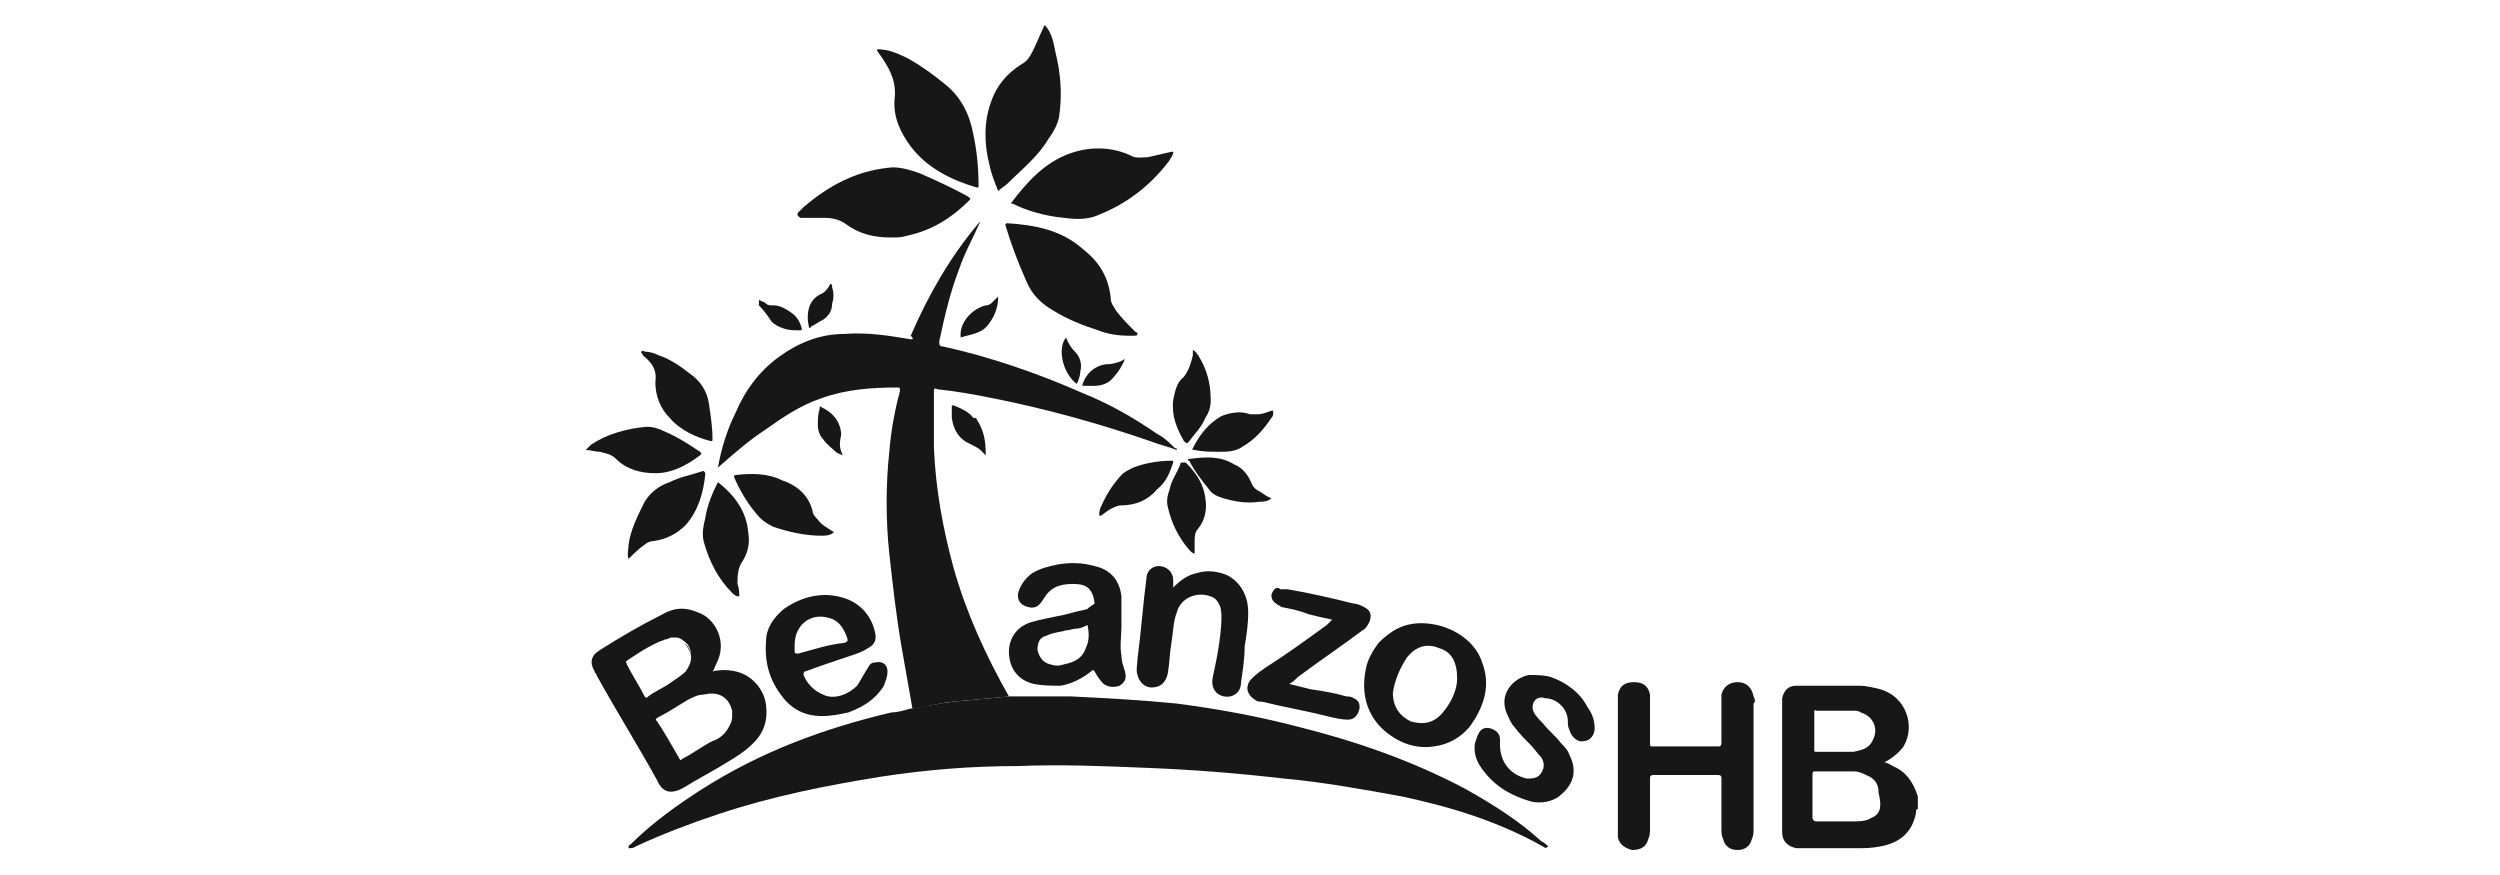 <?xml version="1.0" encoding="UTF-8"?> <!-- Generator: Adobe Illustrator 25.0.0, SVG Export Plug-In . SVG Version: 6.00 Build 0) --> <svg xmlns="http://www.w3.org/2000/svg" xmlns:xlink="http://www.w3.org/1999/xlink" version="1.1" id="Capa_1" x="0px" y="0px" viewBox="0 0 140 49" style="enable-background:new 0 0 140 49;" xml:space="preserve"> <style type="text/css"> .st0{fill:#171717;} </style> <g> <path class="st0" d="M55.2,12.4C55.2,12.4,55.2,12.4,55.2,12.4C55.2,12.4,55.2,12.4,55.2,12.4C55.2,12.4,55.2,12.4,55.2,12.4z"></path> <path class="st0" d="M50.6,38c0.1,0.6,0.2,1.1,0.3,1.7l0,0C50.8,39.1,50.7,38.6,50.6,38z"></path> <path class="st0" d="M65.8,32.9C65.8,32.9,65.8,32.9,65.8,32.9L65.8,32.9C65.8,32.9,65.8,32.9,65.8,32.9z"></path> <path class="st0" d="M55.2,12.4C55.1,12.5,55.1,12.5,55.2,12.4C55.1,12.5,55.1,12.5,55.2,12.4z"></path> <path class="st0" d="M37.6,35.8c0.1,0,0.2,0,0.3,0C37.8,35.8,37.7,35.8,37.6,35.8z"></path> <path class="st0" d="M38.7,36.9c0,0.3-0.1,0.5-0.3,0.8C38.6,37.5,38.7,37.2,38.7,36.9c0-0.4-0.2-0.7-0.4-0.9 C38.6,36.2,38.7,36.5,38.7,36.9z"></path> <path class="st0" d="M106,42.9c-0.2-0.1-0.3-0.2-0.5-0.2c0.1,0,0.1-0.1,0.2-0.1c0.3-0.2,0.6-0.4,0.9-0.8c0.7-1.2,0.1-2.8-1.3-3.2 c-0.4-0.1-0.8-0.2-1.2-0.2c-1,0-2,0-3,0c-0.2,0-0.4,0-0.5,0c-0.5,0-0.7,0.3-0.8,0.7c0,0.2,0,0.3,0,0.5c0,2.2,0,4.4,0,6.6 c0,0.1,0,0.2,0,0.4c0,0.5,0.3,0.8,0.8,0.9c0.1,0,0.2,0,0.3,0c1,0,2,0,3.1,0c0.4,0,0.8,0,1.3-0.1c1.1-0.2,1.8-0.8,2-1.9 c0-0.1,0-0.2,0.1-0.2c0-0.2,0-0.5,0-0.7c0,0,0,0,0,0C107.1,43.7,106.7,43.2,106,42.9z M101.6,39.9c0-0.1,0-0.2,0.1-0.1 c0.7,0,1.4,0,2.1,0c0.1,0,0.3,0,0.4,0.1c0.7,0.2,1,0.9,0.7,1.5c-0.2,0.5-0.6,0.6-1.1,0.7c-0.4,0-0.7,0-0.9,0c-0.5,0-0.8,0-1.2,0 c-0.1,0-0.1,0-0.1-0.1C101.6,41.3,101.6,40.6,101.6,39.9z M104.8,45.8c-0.3,0.2-0.7,0.2-1.1,0.2c-0.7,0-1.3,0-2,0 c-0.1,0-0.2-0.1-0.2-0.2c0-0.4,0-0.8,0-1.2c0-0.4,0-0.8,0-1.2c0-0.1,0-0.2,0.1-0.2c0.7,0,1.5,0,2.2,0c0.3,0,0.5,0.1,0.7,0.2 c0.5,0.2,0.7,0.5,0.7,1C105.4,45.2,105.3,45.6,104.8,45.8z"></path> <path class="st0" d="M57.2,3.6c-0.8,0.5-1.4,1.2-1.7,2.1c-0.4,1.1-0.4,2.3-0.1,3.5c0.1,0.5,0.3,1,0.5,1.5c0.2-0.2,0.4-0.3,0.5-0.4 c0.8-0.8,1.7-1.5,2.3-2.5C59,7.4,59.2,7,59.3,6.6c0.2-1.3,0.1-2.5-0.2-3.7c-0.1-0.5-0.2-1.1-0.6-1.5c0,0,0,0,0,0 C58.2,2,58,2.6,57.7,3.1C57.6,3.3,57.4,3.5,57.2,3.6z"></path> <path class="st0" d="M82.1,44.2c-3-1.6-6.2-2.7-9.4-3.5c-2.3-0.6-4.5-1-6.8-1.3C63.9,39.2,62,39.1,60,39c-1.2,0-2.3,0-3.5,0 c-1.1,0.1-2.1,0.2-3.2,0.3c-0.8,0.1-1.6,0.3-2.4,0.4l0,0v0c-0.3,0.1-0.7,0.2-1,0.2c-3.8,0.9-7.3,2.2-10.6,4.3 c-1.4,0.9-2.8,1.9-4,3.1c-0.1,0-0.1,0.1-0.1,0.2c0.1,0,0.3,0,0.4-0.1c1.5-0.7,3.1-1.3,4.6-1.8c3-1,6-1.6,9.1-2.1 c2.6-0.4,5.1-0.6,7.7-0.6c2.4-0.1,4.8,0,7.2,0.1c2.6,0.1,5.1,0.3,7.7,0.6c2.2,0.2,4.4,0.6,6.6,1c2.8,0.6,5.4,1.4,7.9,2.8 c0.1,0.1,0.2,0.1,0.3,0c-0.1-0.1-0.2-0.2-0.4-0.3C85.1,46,83.7,45.1,82.1,44.2z"></path> <path class="st0" d="M51,39.7c-0.3,0.1-0.7,0.2-1,0.2C50.3,39.9,50.6,39.8,51,39.7L51,39.7z"></path> <path class="st0" d="M53.3,39.3c1.1-0.1,2.1-0.2,3.2-0.3c-1.3-2.3-2.4-4.7-3.1-7.2c-0.6-2.2-1-4.4-1.1-6.7c0-1.1,0-2.1,0-3.2 c0-0.1,0-0.2,0.2-0.1c1,0.1,2.1,0.3,3.1,0.5c3,0.6,5.9,1.4,8.8,2.4c0.5,0.2,1,0.3,1.5,0.5c0-0.1,0-0.1-0.1-0.1 c-0.3-0.3-0.6-0.6-1-0.8c-1.3-0.9-2.7-1.7-4.2-2.3c-2.5-1.1-5.1-2-7.8-2.6c-0.2,0-0.2-0.1-0.2-0.3c0.3-1.4,0.6-2.7,1.1-4 c0.3-0.9,0.8-1.8,1.2-2.7c0,0,0,0,0,0c0,0,0,0-0.1,0.1c-1.6,1.9-2.8,4-3.8,6.3C51.2,19,51.1,19,51,19c-1.2-0.2-2.4-0.4-3.7-0.3 c-1.4,0-2.6,0.5-3.7,1.3c-1.1,0.8-1.9,1.9-2.4,3.1c-0.5,1-0.8,2-1,3.1c0,0,0.1-0.1,0.1-0.1c0.8-0.7,1.6-1.4,2.5-2 c1-0.7,2-1.4,3.2-1.8c1.4-0.5,2.8-0.6,4.3-0.6c0.1,0,0.1,0.1,0.1,0.2c-0.3,1.1-0.5,2.2-0.6,3.4c-0.2,1.9-0.2,3.8,0,5.7 c0.2,1.8,0.4,3.6,0.7,5.3c0.1,0.6,0.2,1.1,0.3,1.7c0.1,0.6,0.2,1.1,0.3,1.7C51.8,39.6,52.5,39.4,53.3,39.3z"></path> <polygon class="st0" points="65.9,25.2 65.9,25.2 65.9,25.2 "></polygon> <path class="st0" d="M38.3,44.1C38.3,44.1,38.3,44.1,38.3,44.1c0.8-0.5,1.6-0.9,2.4-1.4c0.5-0.3,1-0.6,1.5-1.1 c0.6-0.6,0.8-1.3,0.7-2.1c-0.1-0.9-0.8-1.7-1.7-1.9c-0.4-0.1-0.9-0.1-1.3,0c0.1-0.1,0.1-0.2,0.2-0.4c0.7-1.3-0.1-2.6-1-2.9 c-0.7-0.3-1.3-0.3-2,0.1c-1.2,0.6-2.4,1.3-3.5,2c-0.5,0.3-0.6,0.7-0.3,1.2c0,0.1,0.1,0.1,0.1,0.2c1.1,2,2.3,3.9,3.4,5.9 C37.1,44.4,37.6,44.5,38.3,44.1z M39.4,38.9c0.8-0.2,1.4,0.1,1.6,0.9c0,0.1,0,0.2,0,0.3c0,0.3-0.1,0.5-0.3,0.8 c-0.2,0.3-0.5,0.5-0.8,0.6c-0.6,0.3-1.1,0.7-1.7,1c-0.1,0.1-0.1,0.1-0.2-0.1c-0.4-0.7-0.8-1.4-1.2-2c-0.1-0.1-0.1-0.1,0-0.2 c0.6-0.3,1.2-0.7,1.7-1C38.9,39,39.1,38.9,39.4,38.9z M36.1,39c-0.3-0.6-0.7-1.2-1-1.8c0-0.1-0.1-0.1,0-0.2 c0.6-0.4,1.2-0.8,1.9-1.1c0.1,0,0.2-0.1,0.3-0.1c0.1,0,0.2-0.1,0.3-0.1c0.1,0,0.2,0,0.3,0c0.1,0,0.3,0.1,0.4,0.2 c0.3,0.2,0.4,0.5,0.4,0.9c0,0.3-0.1,0.5-0.3,0.8c-0.2,0.2-0.5,0.4-0.8,0.6c-0.4,0.3-0.9,0.5-1.3,0.8C36.2,39.1,36.2,39.1,36.1,39z"></path> <path class="st0" d="M98.2,39c-0.1-0.5-0.4-0.8-0.9-0.8c-0.5,0-0.8,0.3-0.9,0.7c0,0.1,0,0.3,0,0.4c0,0.8,0,1.6,0,2.3 c0,0.2-0.1,0.2-0.2,0.2c-1.2,0-2.4,0-3.6,0c-0.2,0-0.2,0-0.2-0.2c0-0.8,0-1.6,0-2.3c0-0.1,0-0.3,0-0.4c-0.1-0.5-0.4-0.7-0.9-0.7 c-0.5,0-0.8,0.2-0.9,0.7c0,0.2,0,0.3,0,0.5c0,1.2,0,2.3,0,3.5c0,1.2,0,2.3,0,3.5c0,0.2,0,0.4,0,0.5c0.1,0.4,0.4,0.6,0.8,0.7 c0.5,0,0.8-0.2,0.9-0.6c0.1-0.2,0.1-0.4,0.1-0.6c0-0.9,0-1.9,0-2.8c0-0.1,0-0.2,0.2-0.2c1.2,0,2.4,0,3.6,0c0.2,0,0.2,0.1,0.2,0.2 c0,0.9,0,1.9,0,2.8c0,0.2,0,0.4,0.1,0.6c0.1,0.4,0.4,0.6,0.8,0.6c0.4,0,0.7-0.2,0.8-0.6c0.1-0.2,0.1-0.4,0.1-0.6c0-2.3,0-4.6,0-7 C98.3,39.3,98.3,39.2,98.2,39z"></path> <path class="st0" d="M60.9,34.1c-0.3,0.1-0.5,0.1-0.8,0.2c-0.7,0.2-1.5,0.3-2.2,0.5c-0.9,0.2-1.4,0.9-1.4,1.7 c0,0.9,0.5,1.6,1.4,1.8c0.5,0.1,1,0.1,1.5,0.1c0.6-0.1,1.2-0.4,1.7-0.8c0.1-0.1,0.1-0.1,0.2,0c0.1,0.2,0.3,0.5,0.5,0.7 c0.3,0.2,0.6,0.2,0.9,0.1c0.3-0.2,0.4-0.4,0.3-0.8c-0.1-0.3-0.2-0.6-0.2-0.9c-0.1-0.5,0-1.1,0-1.6c0-0.6,0-1.1,0-1.7 c-0.1-0.9-0.6-1.5-1.5-1.7c-0.7-0.2-1.4-0.2-2-0.1c-0.5,0.1-1,0.2-1.5,0.5c-0.4,0.3-0.7,0.7-0.8,1.2c0,0.4,0.2,0.6,0.6,0.7 c0.4,0.1,0.6-0.1,0.8-0.4c0.4-0.7,0.9-0.9,1.7-0.9c0.8,0,1.1,0.3,1.2,1.1c0,0,0,0,0,0C61,34,61,34,60.9,34.1z M60.8,36.3 c-0.2,0.6-0.7,0.8-1.2,0.9c-0.3,0.1-0.5,0.1-0.8,0c-0.4-0.1-0.6-0.4-0.7-0.8c0-0.4,0.1-0.7,0.5-0.8c0.4-0.2,0.8-0.2,1.1-0.3 c0.2,0,0.4-0.1,0.6-0.1c0.2,0,0.4-0.1,0.6-0.2C61,35.5,61,35.9,60.8,36.3z"></path> <path class="st0" d="M47.7,36.7c0.3-0.1,0.6-0.2,0.9-0.4c0.4-0.2,0.5-0.5,0.4-0.9c-0.2-0.9-0.8-1.6-1.7-1.9 c-1.2-0.4-2.4-0.1-3.4,0.6c-0.6,0.5-1,1.1-1,1.8c-0.1,1.2,0.2,2.2,0.9,3.1c0.6,0.8,1.4,1.1,2.2,1.1c0.6,0,1-0.1,1.5-0.2 c0.8-0.3,1.5-0.7,2-1.5c0.1-0.3,0.2-0.5,0.2-0.8c0-0.4-0.3-0.6-0.7-0.5c-0.2,0-0.3,0.1-0.4,0.3c-0.2,0.3-0.4,0.7-0.6,1 c-0.5,0.5-1.3,0.8-1.9,0.5c-0.5-0.2-0.9-0.6-1.1-1.1c0-0.1,0-0.2,0.1-0.2C45.9,37.3,46.8,37,47.7,36.7z M44.7,36.6 c-0.1,0-0.2,0-0.2-0.1c0-0.1,0-0.3,0-0.4c0-1.1,0.9-1.8,1.9-1.5c0.5,0.1,0.8,0.5,1,1c0.1,0.3,0.1,0.3-0.1,0.4 C46.3,36.1,45.5,36.4,44.7,36.6z"></path> <path class="st0" d="M78.4,41.5c0.6,0.3,1.3,0.4,1.9,0.3c0.8-0.1,1.5-0.5,2-1.1c0.8-1.1,1.2-2.3,0.7-3.6c-0.4-1.3-1.9-2.2-3.4-2.2 c-1,0-1.7,0.4-2.4,1.1c-0.3,0.4-0.6,0.9-0.7,1.4C76.1,39.2,76.8,40.7,78.4,41.5z M78.8,36.8c0.5-0.6,1.1-0.8,1.8-0.5 c0.7,0.2,1,0.8,1,1.7c0,0.6-0.3,1.3-0.8,1.9c-0.5,0.6-1.1,0.7-1.8,0.5c-0.6-0.3-1-0.8-1-1.6C78.1,38.1,78.4,37.4,78.8,36.8z"></path> <path class="st0" d="M67.9,38c-0.1,0.7,0.4,1.1,1,1c0.4-0.1,0.6-0.4,0.6-0.8c0.1-0.7,0.2-1.3,0.2-2c0.1-0.6,0.2-1.2,0.2-1.9 c0-0.9-0.4-1.7-1.2-2.1c-0.5-0.2-1.1-0.3-1.7-0.1c-0.5,0.1-0.9,0.4-1.3,0.8c0,0,0,0,0,0c0,0,0,0,0,0l0,0l0,0c0-0.1,0-0.2,0-0.4 c0-0.5-0.4-0.8-0.8-0.8c-0.4,0-0.7,0.3-0.7,0.7c-0.2,1.5-0.3,3-0.5,4.5c0,0.3-0.1,0.6,0,0.9c0.1,0.4,0.4,0.7,0.8,0.7 c0.5,0,0.8-0.3,0.9-0.8c0.1-0.6,0.1-1.1,0.2-1.7c0.1-0.6,0.1-1.2,0.3-1.7c0.2-0.8,1.1-1.2,1.9-0.9c0.3,0.1,0.4,0.3,0.5,0.5 c0.1,0.2,0.1,0.5,0.1,0.7c0,0.6-0.1,1.3-0.2,1.9C68.1,37.1,68,37.5,67.9,38z"></path> <path class="st0" d="M65.8,32.9c0-0.1,0-0.2,0-0.4C65.8,32.6,65.8,32.7,65.8,32.9L65.8,32.9z"></path> <path class="st0" d="M86.8,37.9c-0.4-0.1-0.8-0.1-1.2-0.1c-0.9,0.2-1.7,1.1-1.2,2.2c0.1,0.2,0.2,0.5,0.4,0.7c0.3,0.4,0.6,0.7,0.9,1 c0.2,0.2,0.4,0.5,0.6,0.7c0.2,0.3,0.2,0.6,0,0.9c-0.2,0.3-0.5,0.3-0.8,0.3c-0.9-0.2-1.5-0.9-1.5-1.9c0-0.1,0-0.2,0-0.3 c0-0.3-0.2-0.5-0.5-0.6c-0.3-0.1-0.6,0-0.7,0.3c-0.1,0.1-0.1,0.3-0.2,0.5c-0.1,0.6,0.1,1.1,0.5,1.6c0.7,0.9,1.6,1.4,2.7,1.7 c0.5,0.1,1.1,0,1.5-0.3c0.9-0.7,1-1.5,0.6-2.3c-0.1-0.3-0.3-0.5-0.5-0.7c-0.3-0.4-0.7-0.7-1-1.1c-0.2-0.2-0.4-0.4-0.5-0.6 c-0.1-0.2-0.1-0.4,0-0.6c0.1-0.2,0.4-0.3,0.6-0.2c0.7,0,1.3,0.6,1.3,1.3c0,0.2,0,0.3,0.1,0.5c0.1,0.4,0.5,0.7,0.8,0.6 c0.3,0,0.6-0.3,0.6-0.7c0-0.4-0.1-0.8-0.4-1.2C88.5,38.8,87.7,38.2,86.8,37.9z"></path> <path class="st0" d="M71.2,33.3c0,0.3,0.1,0.4,0.4,0.6c0.1,0,0.1,0.1,0.2,0.1c0.5,0.1,1,0.2,1.5,0.4c0.4,0.1,0.8,0.2,1.3,0.3 c-0.1,0.1-0.2,0.2-0.3,0.3c-1.1,0.8-2.2,1.6-3.3,2.3c-0.3,0.2-0.6,0.4-0.9,0.7c-0.4,0.4-0.3,0.9,0.2,1.2c0.1,0.1,0.3,0.1,0.4,0.1 c1.2,0.3,2.4,0.5,3.6,0.8c0.4,0.1,0.8,0.2,1.2,0.2c0.3,0,0.5-0.2,0.6-0.5c0.1-0.3,0-0.6-0.3-0.7c-0.1-0.1-0.3-0.1-0.4-0.1 c-0.7-0.2-1.3-0.3-2-0.4c-0.4-0.1-0.8-0.2-1.2-0.3c0.2-0.1,0.4-0.3,0.5-0.4c1.2-0.9,2.4-1.7,3.6-2.6c0.2-0.1,0.3-0.3,0.4-0.5 c0.1-0.3,0.1-0.6-0.3-0.8c-0.2-0.1-0.4-0.2-0.6-0.2c-1.2-0.3-2.5-0.6-3.7-0.8c-0.1,0-0.2,0-0.4,0C71.5,32.8,71.3,33,71.2,33.3z"></path> <path class="st0" d="M44.9,12.2c0.4,0,0.9,0,1.3,0c0.4,0,0.8,0.1,1.1,0.3c0.8,0.6,1.6,0.8,2.6,0.8c0.3,0,0.6,0,0.9-0.1 c1.4-0.3,2.5-1,3.5-2c0.1-0.1,0-0.1-0.1-0.2c-0.9-0.5-1.8-0.9-2.7-1.3c-0.6-0.2-1.2-0.4-1.8-0.3c-1.8,0.2-3.3,1-4.7,2.2 c-0.1,0.1-0.2,0.2-0.3,0.3c0,0-0.1,0.1,0,0.2C44.8,12.2,44.8,12.2,44.9,12.2z"></path> <path class="st0" d="M50.1,5.5c-0.1,1,0.3,1.9,0.9,2.7c0.9,1.2,2.3,1.9,3.7,2.3c0.1,0,0.1,0,0.1-0.1c0-1-0.1-2-0.3-2.9 c-0.2-1.1-0.7-2.1-1.6-2.8c-0.6-0.5-1.3-1-2-1.4c-0.4-0.2-0.8-0.4-1.3-0.5c-0.2,0-0.4-0.1-0.5,0c0.1,0.2,0.3,0.4,0.4,0.6 C49.9,4,50.2,4.7,50.1,5.5z"></path> <path class="st0" d="M57.5,15.8c0.3,0.7,0.8,1.2,1.5,1.6c0.8,0.5,1.6,0.8,2.5,1.1c0.5,0.2,1.1,0.3,1.7,0.3c0.1,0,0.2,0,0.3,0 c0.1,0,0.2,0,0.2-0.1c0-0.1-0.1-0.1-0.1-0.1c-0.4-0.4-0.8-0.8-1.1-1.2c-0.1-0.2-0.3-0.4-0.3-0.7c-0.1-1.1-0.6-2-1.5-2.7 c-1.2-1.1-2.7-1.4-4.3-1.5c-0.1,0-0.1,0.1-0.1,0.1C56.6,13.6,57,14.7,57.5,15.8z"></path> <path class="st0" d="M59.6,12.2c0.7,0.1,1.4,0.1,2-0.2c1.5-0.6,2.8-1.6,3.8-2.9c0.1-0.1,0.2-0.3,0.3-0.5c0,0,0-0.1,0-0.1 c0,0-0.1,0-0.1,0c-0.4,0.1-0.9,0.2-1.3,0.3c-0.3,0-0.7,0.1-1-0.1c-1.1-0.5-2.3-0.5-3.4-0.1c-1.4,0.5-2.4,1.6-3.3,2.8 c0,0,0.1,0,0.1,0C57.5,11.8,58.5,12.1,59.6,12.2z"></path> <path class="st0" d="M34.5,25.7c0.6,0.6,1.4,0.8,2.2,0.8c0.9,0,1.7-0.4,2.5-1c0.1-0.1,0.1-0.1,0-0.2c-0.6-0.4-1.2-0.8-1.9-1.1 c-0.4-0.2-0.7-0.3-1.1-0.3c-1.1,0.1-2.2,0.4-3.1,1c-0.1,0.1-0.2,0.2-0.3,0.3c0.3,0,0.5,0.1,0.8,0.1C33.9,25.4,34.2,25.4,34.5,25.7z "></path> <path class="st0" d="M39.3,26.4c-0.6,0.2-1.2,0.3-1.8,0.6c-0.6,0.2-1.1,0.6-1.4,1.1c-0.4,0.8-0.8,1.6-0.9,2.4c0,0.3-0.1,0.5,0,0.8 c0.3-0.3,0.6-0.6,0.9-0.8c0.1-0.1,0.3-0.2,0.5-0.2c0.7-0.1,1.3-0.4,1.8-0.9c0.7-0.8,1-1.8,1.1-2.9C39.4,26.3,39.3,26.4,39.3,26.4z"></path> <path class="st0" d="M43.8,26.9c-0.8-0.4-1.7-0.4-2.6-0.3c-0.1,0-0.1,0.1-0.1,0.1c0.3,0.7,0.7,1.4,1.2,2c0.3,0.4,0.6,0.6,1,0.8 c0.9,0.3,1.8,0.5,2.7,0.5c0.2,0,0.5,0,0.7-0.2c-0.3-0.2-0.7-0.4-0.9-0.7c-0.1-0.1-0.3-0.3-0.3-0.5C45.3,27.8,44.7,27.2,43.8,26.9z"></path> <path class="st0" d="M40.2,27c-0.3,0.6-0.6,1.3-0.7,2c-0.1,0.4-0.2,0.8-0.1,1.3c0.3,1.1,0.8,2.1,1.6,2.9c0.1,0.1,0.2,0.2,0.4,0.2 c0-0.2,0-0.4-0.1-0.7c0-0.4,0-0.9,0.3-1.3c0.3-0.5,0.4-1,0.3-1.6C41.8,28.6,41.1,27.7,40.2,27C40.2,26.9,40.2,27,40.2,27z"></path> <path class="st0" d="M36.7,21.4c0,0.8,0.3,1.5,0.8,2c0.6,0.7,1.5,1.1,2.3,1.3c0.1,0,0.1,0,0.1-0.1c0-0.7-0.1-1.3-0.2-2 c-0.1-0.7-0.5-1.3-1.1-1.7c-0.5-0.4-1.1-0.8-1.7-1c-0.2-0.1-0.5-0.2-0.7-0.2c-0.1,0-0.2-0.1-0.3,0c0,0.1,0.1,0.1,0.1,0.2 C36.5,20.3,36.8,20.7,36.7,21.4z"></path> <path class="st0" d="M66.1,26c-0.2,0.5-0.5,0.9-0.6,1.4c-0.1,0.3-0.2,0.6-0.1,1c0.2,0.9,0.6,1.7,1.2,2.4c0.1,0.1,0.2,0.2,0.3,0.2 c0-0.2,0-0.5,0-0.7c0-0.2,0-0.5,0.2-0.7c0.4-0.5,0.5-1.1,0.4-1.7c-0.1-0.8-0.5-1.4-1.1-2C66.1,25.9,66.1,25.9,66.1,26z"></path> <path class="st0" d="M68.5,27.9c0.7,0.2,1.3,0.3,2,0.2c0.2,0,0.5,0,0.7-0.2c-0.3-0.1-0.5-0.3-0.7-0.4c-0.2-0.1-0.3-0.2-0.4-0.4 c-0.2-0.5-0.5-0.9-1-1.1c-0.8-0.5-1.7-0.4-2.5-0.3c-0.1,0-0.1,0.1,0,0.1c0.3,0.6,0.7,1.1,1.1,1.6C67.9,27.7,68.2,27.8,68.5,27.9z"></path> <path class="st0" d="M65.7,25.9c0-0.1,0-0.1-0.1-0.1c-0.6,0-1.3,0.1-1.9,0.3c-0.3,0.1-0.5,0.2-0.8,0.4c-0.6,0.6-1,1.3-1.3,2 c0,0.1-0.1,0.3,0,0.4c0.2-0.1,0.4-0.3,0.6-0.4c0.2-0.1,0.4-0.2,0.6-0.2c0.8,0,1.5-0.3,2-0.9C65.3,27,65.5,26.5,65.7,25.9z"></path> <path class="st0" d="M66.8,25.1c-0.1,0.1,0.1,0.1,0.1,0.1c0.5,0.1,0.9,0.1,1.4,0.1c0.4,0,0.9,0,1.3-0.3c0.7-0.4,1.2-1,1.6-1.6 c0.1-0.1,0.1-0.2,0.1-0.3c0,0,0-0.1,0-0.1c0,0-0.1,0-0.1,0c-0.3,0.1-0.5,0.2-0.8,0.2c-0.1,0-0.3,0-0.4,0c-0.5-0.2-1.1-0.1-1.6,0.1 C67.7,23.7,67.2,24.3,66.8,25.1z"></path> <path class="st0" d="M66.6,24.7c0.3-0.4,0.7-0.8,0.9-1.3c0.2-0.3,0.3-0.6,0.3-1c0-0.9-0.2-1.7-0.7-2.5c-0.1-0.1-0.1-0.2-0.3-0.3 c0,0.1,0,0.2,0,0.3c-0.1,0.4-0.2,0.8-0.5,1.2c-0.4,0.3-0.5,0.8-0.6,1.3c-0.1,0.9,0.2,1.6,0.6,2.3C66.5,24.9,66.5,24.8,66.6,24.7z"></path> <path class="st0" d="M53.4,22.7c-0.1,0-0.1,0-0.1,0.1c0,0.2,0,0.4,0,0.6c0.1,0.7,0.4,1.2,1.1,1.5c0.2,0.1,0.4,0.2,0.5,0.3 c0.1,0.1,0.2,0.2,0.3,0.3c0,0,0,0,0,0c0,0,0,0,0-0.1c0-0.7-0.1-1.3-0.5-1.9c0-0.1-0.1-0.1-0.2-0.1C54.3,23.1,53.9,22.9,53.4,22.7z"></path> <path class="st0" d="M53.8,18.9c0.6-0.2,1.2-0.2,1.6-0.8c0.3-0.4,0.5-0.9,0.5-1.5c-0.1,0.1-0.2,0.2-0.3,0.3 c-0.1,0.1-0.2,0.2-0.4,0.2C54.4,17.3,53.7,18.1,53.8,18.9z"></path> <path class="st0" d="M47.1,24.2c-0.1-0.7-0.5-1.1-1.1-1.4c-0.1-0.1-0.1,0-0.1,0.1c-0.1,0.3-0.1,0.6-0.1,0.9c0,0.3,0.1,0.6,0.3,0.8 c0.2,0.3,0.5,0.5,0.7,0.7c0.1,0.1,0.2,0.1,0.4,0.2c-0.2-0.4-0.2-0.7-0.1-1.1C47.1,24.4,47.1,24.3,47.1,24.2z"></path> <path class="st0" d="M43.2,18c0.2,0.2,0.4,0.3,0.7,0.4c0.3,0.1,0.6,0.1,0.9,0.1c0.1,0,0.1,0,0.1-0.1c-0.1-0.4-0.3-0.7-0.6-0.9 c-0.3-0.2-0.6-0.4-1-0.4c-0.2,0-0.3,0-0.4-0.1c-0.1-0.1-0.2-0.1-0.4-0.2c0,0.1,0,0.2,0,0.3C42.8,17.4,43,17.7,43.2,18z"></path> <path class="st0" d="M46.5,15.9c-0.1,0.2-0.3,0.5-0.6,0.6c-0.2,0.1-0.4,0.3-0.5,0.5c-0.2,0.4-0.2,0.9-0.1,1.3c0,0.1,0.1,0.1,0.1,0 c0.2-0.1,0.5-0.3,0.7-0.4c0.3-0.2,0.5-0.5,0.5-0.9c0.1-0.3,0.1-0.6,0-0.9C46.6,16,46.6,15.9,46.5,15.9 C46.5,15.8,46.5,15.9,46.5,15.9z"></path> <path class="st0" d="M60.3,21.5c0.1-0.2,0.2-0.5,0.2-0.7c0.1-0.4,0-0.8-0.3-1.1c-0.2-0.2-0.4-0.5-0.5-0.8 C59.2,19.5,59.5,20.9,60.3,21.5z"></path> <path class="st0" d="M61.9,20.4c-0.6,0.1-1.1,0.5-1.3,1.2c0.6,0,1.1,0.1,1.6-0.3c0.3-0.3,0.6-0.7,0.8-1.2 C62.7,20.3,62.3,20.4,61.9,20.4C62,20.4,62,20.4,61.9,20.4z"></path> <path class="st0" d="M55.2,12.4C55.2,12.4,55.2,12.4,55.2,12.4C55.1,12.4,55.1,12.4,55.2,12.4C55.1,12.5,55.1,12.5,55.2,12.4 C55.1,12.5,55.1,12.5,55.2,12.4z"></path> <polygon class="st0" points="55.1,12.4 55.1,12.4 55.1,12.4 "></polygon> <polygon class="st0" points="55.2,12.4 55.1,12.4 55.1,12.4 55.1,12.4 "></polygon> <path class="st0" d="M55.1,12.4L55.1,12.4C55.2,12.4,55.2,12.4,55.1,12.4C55.2,12.4,55.2,12.4,55.1,12.4z"></path> <path class="st0" d="M65.9,25.2C65.9,25.2,65.9,25.2,65.9,25.2C65.9,25.3,65.9,25.3,65.9,25.2C65.9,25.3,65.9,25.3,65.9,25.2z"></path> <polygon class="st0" points="65.9,25.2 65.9,25.2 65.9,25.2 "></polygon> <path class="st0" d="M55.2,12.4C55.2,12.4,55.2,12.4,55.2,12.4C55.2,12.4,55.2,12.4,55.2,12.4C55.2,12.4,55.2,12.4,55.2,12.4z"></path> <polygon class="st0" points="55.2,12.4 55.2,12.4 55.1,12.4 55.1,12.4 "></polygon> <polygon class="st0" points="55.2,12.4 55.2,12.4 55.1,12.4 "></polygon> </g> </svg> 